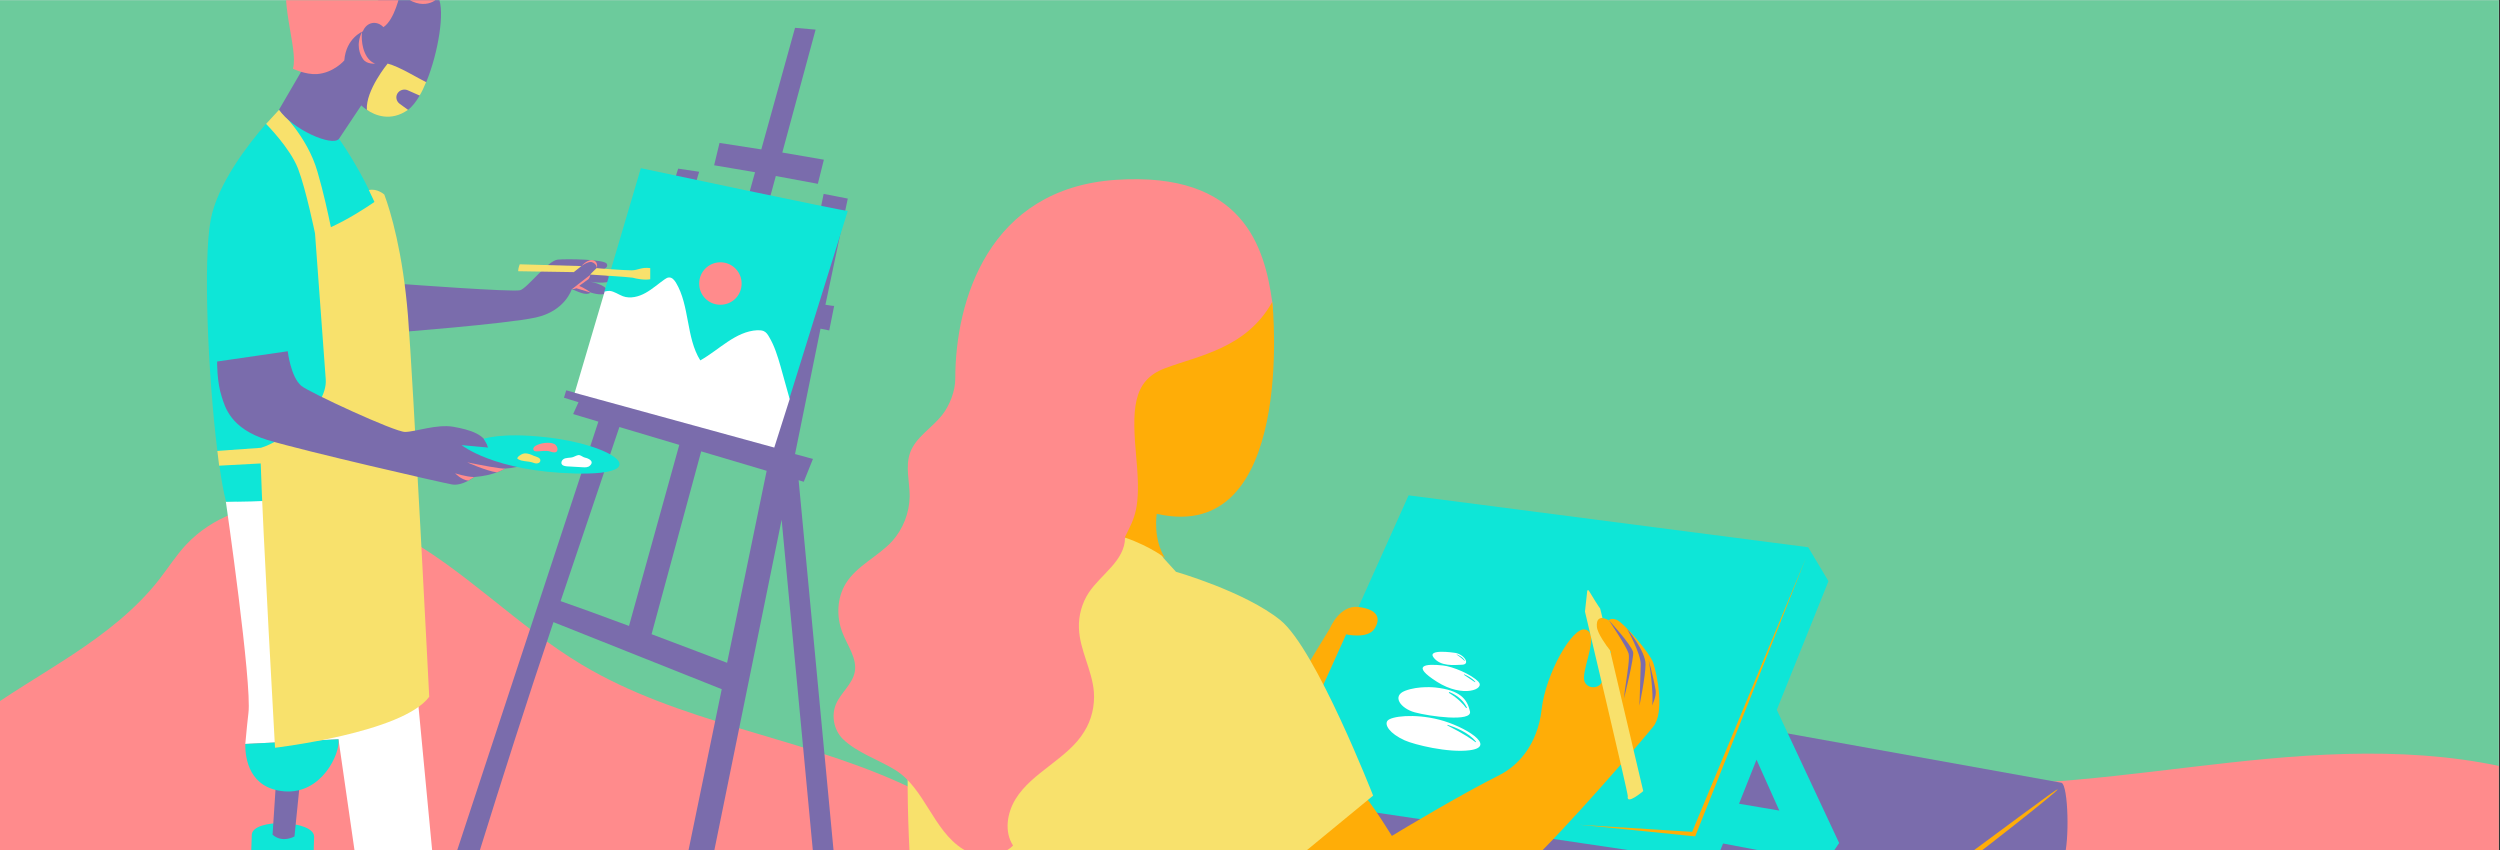 <svg xmlns="http://www.w3.org/2000/svg" xmlns:xlink="http://www.w3.org/1999/xlink" width="1470" zoomAndPan="magnify" viewBox="0 0 1102.5 375" height="500" preserveAspectRatio="xMidYMid meet" version="1.0"><rect x="0" y="0" width="1102.5" height="375" fill="#333333" stroke="none"/><defs><clipPath id="3696abcc10"><path d="M 0 0.086 L 1102 0.086 L 1102 374.914 L 0 374.914 Z M 0 0.086 " clip-rule="nonzero"/></clipPath><clipPath id="28046b102e"><path d="M 0 221 L 475 221 L 475 374.914 L 0 374.914 Z M 0 221 " clip-rule="nonzero"/></clipPath><clipPath id="dcee52a4ca"><path d="M -5.719 182.938 L 510.586 316.301 L 444 574.09 L -72.305 440.727 Z M -5.719 182.938 " clip-rule="nonzero"/></clipPath><clipPath id="d709519798"><path d="M -5.719 182.938 L 510.586 316.301 L 444 574.09 L -72.305 440.727 Z M -5.719 182.938 " clip-rule="nonzero"/></clipPath><clipPath id="62304ba5f1"><path d="M 117 12 L 374 12 L 374 374.914 L 117 374.914 Z M 117 12 " clip-rule="nonzero"/></clipPath><clipPath id="dd299d887b"><path d="M 109 363 L 139 363 L 139 374.914 L 109 374.914 Z M 109 363 " clip-rule="nonzero"/></clipPath><clipPath id="da43ca9d40"><path d="M 99 216 L 196 216 L 196 374.914 L 99 374.914 Z M 99 216 " clip-rule="nonzero"/></clipPath><clipPath id="52e9dbc78f"><path d="M 95 0.086 L 234 0.086 L 234 374.914 L 95 374.914 Z M 95 0.086 " clip-rule="nonzero"/></clipPath><clipPath id="1f9a50d4eb"><path d="M 118 0.086 L 328 0.086 L 328 212 L 118 212 Z M 118 0.086 " clip-rule="nonzero"/></clipPath><clipPath id="502699188a"><path d="M 131 0.086 L 287 0.086 L 287 205 L 131 205 Z M 131 0.086 " clip-rule="nonzero"/></clipPath><clipPath id="68ed490b43"><path d="M 590 332 L 1102 332 L 1102 374.914 L 590 374.914 Z M 590 332 " clip-rule="nonzero"/></clipPath><clipPath id="6bddeb722c"><path d="M 597.742 301.465 L 1196.676 337.215 L 1178.801 636.684 L 579.863 600.934 Z M 597.742 301.465 " clip-rule="nonzero"/></clipPath><clipPath id="53d1ac7e3e"><path d="M 1178.516 636.512 L 579.582 600.762 L 597.457 301.297 L 1196.391 337.047 Z M 1178.516 636.512 " clip-rule="nonzero"/></clipPath><clipPath id="4f9fb2bcbf"><path d="M 452 290 L 912 290 L 912 374.914 L 452 374.914 Z M 452 290 " clip-rule="nonzero"/></clipPath><clipPath id="c0e2171de5"><path d="M 561 218 L 812 218 L 812 374.914 L 561 374.914 Z M 561 218 " clip-rule="nonzero"/></clipPath><clipPath id="df027718a4"><path d="M 558 246 L 797 246 L 797 374.914 L 558 374.914 Z M 558 246 " clip-rule="nonzero"/></clipPath><clipPath id="3e64dafb00"><path d="M 390 226 L 725 226 L 725 374.914 L 390 374.914 Z M 390 226 " clip-rule="nonzero"/></clipPath><clipPath id="c032a9644f"><path d="M 367 79 L 562 79 L 562 374.914 L 367 374.914 Z M 367 79 " clip-rule="nonzero"/></clipPath><clipPath id="a4c7bb363f"><path d="M 496 133 L 908 133 L 908 374.914 L 496 374.914 Z M 496 133 " clip-rule="nonzero"/></clipPath><clipPath id="e7a44e7f33"><path d="M 611 315 L 653 315 L 653 332 L 611 332 Z M 611 315 " clip-rule="nonzero"/></clipPath><clipPath id="9662a020d9"><path d="M 619.898 281.84 L 669.371 294.227 L 658.629 337.152 L 609.152 324.766 Z M 619.898 281.84 " clip-rule="nonzero"/></clipPath><clipPath id="c87911d1ce"><path d="M 619.898 281.84 L 669.371 294.227 L 658.629 337.152 L 609.152 324.766 Z M 619.898 281.84 " clip-rule="nonzero"/></clipPath><clipPath id="962bfe3cee"><path d="M 616 303 L 649 303 L 649 317 L 616 317 Z M 616 303 " clip-rule="nonzero"/></clipPath><clipPath id="8bf1518f9b"><path d="M 619.898 281.84 L 669.371 294.227 L 658.629 337.152 L 609.152 324.766 Z M 619.898 281.84 " clip-rule="nonzero"/></clipPath><clipPath id="700c1e5b91"><path d="M 619.898 281.84 L 669.371 294.227 L 658.629 337.152 L 609.152 324.766 Z M 619.898 281.84 " clip-rule="nonzero"/></clipPath><clipPath id="34fee55701"><path d="M 627 293 L 653 293 L 653 305 L 627 305 Z M 627 293 " clip-rule="nonzero"/></clipPath><clipPath id="35098bc8ad"><path d="M 619.898 281.84 L 669.371 294.227 L 658.629 337.152 L 609.152 324.766 Z M 619.898 281.84 " clip-rule="nonzero"/></clipPath><clipPath id="1ac7fc7da8"><path d="M 619.898 281.84 L 669.371 294.227 L 658.629 337.152 L 609.152 324.766 Z M 619.898 281.84 " clip-rule="nonzero"/></clipPath><clipPath id="e985d646f5"><path d="M 631 287 L 647 287 L 647 294 L 631 294 Z M 631 287 " clip-rule="nonzero"/></clipPath><clipPath id="454639890f"><path d="M 619.898 281.84 L 669.371 294.227 L 658.629 337.152 L 609.152 324.766 Z M 619.898 281.84 " clip-rule="nonzero"/></clipPath><clipPath id="544b2578c7"><path d="M 619.898 281.84 L 669.371 294.227 L 658.629 337.152 L 609.152 324.766 Z M 619.898 281.84 " clip-rule="nonzero"/></clipPath></defs><g clip-path="url(#3696abcc10)"><path fill="#ffffff" d="M 0 0.086 L 1102.5 0.086 L 1102.5 375.086 L 0 375.086 Z M 0 0.086 " fill-opacity="1" fill-rule="nonzero"/><path fill="#6ccb9c" d="M 0 0.086 L 1102.5 0.086 L 1102.5 375.086 L 0 375.086 Z M 0 0.086 " fill-opacity="1" fill-rule="nonzero"/></g><g clip-path="url(#28046b102e)"><g clip-path="url(#dcee52a4ca)"><g clip-path="url(#d709519798)"><path fill="#ff8b8c" d="M 70.262 255.469 C 59.906 268.785 46.316 279.223 32.25 288.539 C 18.18 297.855 3.465 306.219 -10.109 316.242 C -23.68 326.266 -36.238 338.156 -44.434 352.895 C -52.633 367.633 -56.102 385.535 -51.18 401.672 C -48.566 410.238 -43.711 418.023 -37.715 424.68 C -31.719 431.34 -24.598 436.914 -17.094 441.812 C 16.832 463.957 57.93 472.188 98.234 476.32 C 138.543 480.457 179.387 480.98 218.949 489.723 C 265.926 500.105 310.523 521.953 358.512 525.355 C 382.504 527.055 407.293 523.859 428.625 512.777 C 439.293 507.238 448.996 499.758 456.711 490.547 C 464.426 481.336 470.121 470.383 472.777 458.668 C 475.52 446.578 474.988 433.824 471.789 421.84 C 468.586 409.859 462.762 398.637 455.238 388.766 C 440.195 369.023 418.73 354.965 396.055 344.844 C 350.703 324.602 299.27 318.648 256.645 293.168 C 227.941 276.008 204.582 250.723 175.078 234.977 C 160.328 227.102 143.926 221.711 127.203 221.828 C 110.484 221.945 93.434 228.012 82.043 240.234 C 77.664 244.934 74.207 250.398 70.262 255.469 Z M 70.262 255.469 " fill-opacity="1" fill-rule="nonzero"/></g></g></g><g clip-path="url(#62304ba5f1)"><path fill="#7a6cac" d="M 117.637 400.727 L 117.438 424.875 C 121.973 428.422 127.098 425.07 127.098 425.07 L 127.984 401.613 Z M 244.078 274.359 L 318.289 303.93 L 287.934 451.094 L 298.578 455.727 L 344.699 229.215 L 361.453 406.738 L 370.914 410.188 L 352.191 211.77 L 354.457 212.461 L 358.5 202.406 C 358.398 202.406 355.441 201.52 350.613 200.238 L 361.848 144.941 L 365.691 145.73 C 365.691 145.73 368.059 134 367.859 134.887 C 367.859 134.984 366.383 134.789 364.016 134.395 L 373.871 87.574 L 363.23 85.504 L 353.57 132.422 C 346.18 130.945 337.016 129.07 328.637 127.395 L 342.137 77.617 L 360.668 81.07 L 363.328 70.422 L 344.996 67.27 L 359.68 13.059 L 350.613 12.27 L 335.734 65.891 L 317.305 63.031 L 314.938 72.887 L 332.973 75.945 L 319.273 125.426 C 311.191 123.75 305.379 122.566 305.379 122.566 L 304.195 133.605 L 316.316 136.07 L 303.113 183.578 C 294.047 181.016 285.57 177.371 277.586 175.102 C 296.215 120.004 308.137 75.746 308.336 75.746 L 299.07 74.367 L 270.195 166.723 C 264.383 165.051 256.398 173.922 253.344 173.133 C 251.078 172.441 249.695 172.145 249.695 172.145 L 248.711 175.398 L 255.117 177.371 L 252.75 182.594 L 263.887 185.945 L 188.691 414.23 L 197.957 419.648 C 198.055 419.355 220.328 344.738 244.078 274.359 Z M 351.5 142.871 L 344.996 174.215 L 342.039 158.543 L 331.102 162.191 L 336.816 190.086 C 329.129 187.918 322.23 188.805 312.77 186.141 L 325.879 137.844 Z M 287.344 279.684 L 309.223 199.055 L 338.098 207.629 L 320.652 292.301 C 314.84 290.035 301.34 285.008 287.344 279.684 Z M 247.234 265.094 C 255.906 239.371 264.875 212.855 273.152 188.312 L 299.562 196.195 L 277.391 276.035 C 264.676 271.305 252.75 266.969 247.234 265.094 Z M 247.234 265.094 " fill-opacity="1" fill-rule="nonzero"/></g><g clip-path="url(#dd299d887b)"><path fill="#0ee6d7" d="M 138.531 369.086 C 138.727 361.594 111.23 360.707 111.035 368.199 C 110.836 375.688 109.652 409.891 109.652 409.891 C 109.652 409.891 122.664 419.551 137.148 410.777 Z M 138.531 369.086 " fill-opacity="1" fill-rule="nonzero"/></g><g clip-path="url(#da43ca9d40)"><path fill="#ffffff" d="M 149.273 326.012 L 163.562 425.07 C 173.812 427.535 195.098 422.605 195.098 422.605 L 175.488 216.105 L 99.602 221.234 C 99.602 221.234 111.23 301.762 109.555 314.477 C 109.258 316.844 108.766 321.672 108.176 328.082 Z M 149.273 326.012 " fill-opacity="1" fill-rule="nonzero"/></g><path fill="#7a6cac" d="M 121.777 343.949 L 120.199 368.098 C 124.535 371.941 129.855 368.887 129.855 368.887 L 132.223 345.527 Z M 178.441 125.324 C 178.441 125.324 226.145 128.875 229.395 127.988 C 232.648 127 241.516 114.977 245.953 114.484 C 250.484 114.09 266.352 114.387 267.535 116.258 C 268.719 118.129 265.367 119.512 262.605 119.41 C 262.605 119.41 269.504 121.875 270.098 123.059 C 270.688 124.242 265.859 125.227 260.438 124.242 C 260.438 124.242 267.336 125.621 267.633 128.086 C 267.93 130.551 263.297 129.957 260.438 128.973 C 258.566 130.746 254.23 128.281 252.16 127.496 C 252.16 127.496 249.301 137.152 236.293 140.012 C 223.285 142.871 173.219 146.715 173.219 146.715 Z M 178.441 125.324 " fill-opacity="1" fill-rule="nonzero"/><path fill="#0ee6d7" d="M 140.305 52.09 L 123.059 48.344 C 123.059 48.344 125.914 54.355 117.34 54.555 C 109.457 63.621 95.855 81.07 92.898 97.035 C 89.551 114.879 91.719 165.641 95.855 198.758 C 98.32 200.535 102.559 201.52 96.742 205.266 C 97.629 211.672 98.617 217.191 99.699 221.234 C 126.605 221.727 178.738 215.715 178.738 215.715 C 178.738 215.715 174.992 143.957 173.219 117.836 C 171.445 91.715 149.469 61.16 149.469 61.16 Z M 149.273 326.012 C 150.16 332.219 141.879 350.355 125.324 348.977 C 110.145 347.695 108.078 334.883 108.176 328.082 Z M 149.273 326.012 " fill-opacity="1" fill-rule="nonzero"/><path fill="#f8e16c" d="M 96.645 205.363 L 114.977 204.379 C 115.766 231.68 121.281 329.758 121.281 329.758 C 121.281 329.758 177.656 323.152 189.285 307.281 C 189.285 307.281 182.188 167.414 179.922 139.324 C 177.656 111.23 172.234 93.094 169.477 85.801 C 169.477 85.801 166.32 82.941 162.676 83.828 C 162.969 84.52 164.449 87.574 165.141 89.055 C 160.703 92.109 153.609 96.645 145.922 100.191 C 144.641 93.98 142.668 84.816 140.008 75.746 C 135.473 59.875 123.059 48.441 123.059 48.441 L 117.34 54.652 C 117.34 54.652 127.887 65.199 131.434 74.367 C 134.98 83.633 138.922 102.949 138.922 102.949 C 138.922 102.949 141.191 133.508 143.652 167.316 C 144.543 180.129 124.34 194.816 115.074 197.477 L 95.855 198.859 Z M 96.645 205.363 " fill-opacity="1" fill-rule="nonzero"/><g clip-path="url(#52e9dbc78f)"><path fill="#7a6cac" d="M 178.441 -8.824 L 168.094 -0.941 L 134.488 28.73 L 123.059 48.344 C 128.871 57.02 146.414 64.805 149.469 61.258 L 159.324 46.473 C 159.324 46.473 160.211 47.359 161.789 48.441 C 165.336 50.809 169.969 48.344 179.922 48.441 C 181.695 47.16 183.469 44.895 185.145 42.035 C 183.668 39.672 182.68 37.699 188.004 36.121 C 193.324 23.211 196.281 4.777 193.324 -1.039 Z M 126.898 154.895 C 126.898 154.895 128.18 166.23 132.91 170.176 C 136.164 172.934 174.207 190.578 178.641 190.48 C 183.074 190.48 192.637 186.93 199.926 188.211 C 207.219 189.492 214.512 191.664 215.203 197.379 L 233.73 203.59 C 233.73 203.59 229.984 206.25 222.691 206.645 C 222.691 206.645 218.355 209.602 209.094 210.391 C 209.094 210.391 203.871 214.43 199.336 213.645 C 194.805 212.855 134.293 198.957 117.934 194.027 C 101.574 189 99.207 179.34 97.828 175.102 C 95.562 168.301 95.758 159.43 95.758 159.43 Z M 171.645 449.715 C 171.543 446.855 166.52 442.023 161.395 442.125 C 161.395 442.125 171.348 440.055 171.645 449.715 Z M 171.645 449.715 " fill-opacity="1" fill-rule="nonzero"/></g><path fill="#0ee6d7" d="M 215.301 197.379 L 203.574 196.297 C 203.574 196.297 217.863 207.926 253.641 208.812 C 289.414 209.699 270.984 196 240.137 192.746 C 220.625 190.676 213.332 193.535 213.332 193.535 C 213.332 193.535 215.008 196.195 215.301 197.379 Z M 348.051 175.988 L 290.793 174.312 L 266.551 128.578 L 282.613 74.168 C 282.613 74.168 373.086 93.391 373.871 92.996 Z M 348.051 175.988 " fill-opacity="1" fill-rule="nonzero"/><path fill="#ffffff" d="M 257.977 201.816 C 257.09 201.617 256.398 200.93 255.609 200.73 C 254.625 200.535 253.738 201.223 252.852 201.52 C 252.16 201.816 251.273 201.816 250.484 201.914 C 249.695 202.012 248.906 202.109 248.316 202.602 C 247.727 203.098 247.332 203.984 247.727 204.672 C 248.121 205.461 249.203 205.559 249.992 205.66 C 252.258 205.758 254.625 205.953 256.891 206.055 C 258.074 206.152 259.355 206.152 260.145 205.363 C 262.312 203.391 259.453 202.109 257.977 201.816 Z M 341.449 197.379 L 253.441 173.23 L 266.648 128.578 C 267.336 128.383 268.027 128.281 268.816 128.281 C 270.887 128.48 272.66 129.859 274.73 130.648 C 277.98 131.832 281.727 130.848 284.684 129.172 C 287.738 127.496 290.301 125.129 293.156 123.156 C 293.75 122.762 294.34 122.367 295.031 122.367 C 296.41 122.27 297.395 123.551 298.086 124.637 C 304.195 134.789 302.52 148.883 308.828 158.938 C 317.203 154.207 324.398 146.125 333.957 145.633 C 334.945 145.633 335.93 145.633 336.816 146.023 C 337.902 146.52 338.59 147.504 339.184 148.59 C 341.547 152.531 342.926 157.066 344.207 161.5 C 345.59 166.332 346.871 171.16 348.25 175.988 Z M 341.449 197.379 " fill-opacity="1" fill-rule="nonzero"/><g clip-path="url(#1f9a50d4eb)"><path fill="#ff8b8c" d="M 260.34 121.188 L 252.258 127.496 C 252.258 127.496 253.441 127.496 254.133 127.102 C 255.609 127.594 260.637 129.07 260.637 129.07 C 260.637 129.07 257.48 126.805 255.414 126.113 C 256.004 125.621 256.695 125.129 257.285 124.734 C 257.977 124.242 258.664 123.648 259.453 123.156 C 260.043 122.664 260.34 121.188 260.34 121.188 Z M 256.398 117.344 C 256.398 117.344 259.453 113.695 262.113 114.977 C 263.887 115.863 263.199 118.23 263.199 118.23 C 263.199 118.23 263.199 116.258 260.93 115.566 C 259.355 115.172 256.398 117.344 256.398 117.344 Z M 222.793 206.645 C 222.793 206.645 220.523 207.828 219.145 208.32 C 214.219 207.629 206.039 203.887 206.039 203.887 C 211.656 205.066 221.117 206.844 222.793 206.645 Z M 206.531 211.969 C 203.277 211.574 200.715 208.715 200.715 208.715 C 200.715 208.715 205.445 210.293 209.191 210.391 C 209.094 210.293 207.32 211.574 206.531 211.969 Z M 161.789 24.984 C 163.266 27.25 165.238 28.137 165.633 28.039 C 165.633 28.039 161.789 28.531 160.113 26.066 C 158.734 24.098 156.859 19.859 159.621 14.043 C 159.719 14.043 158.734 20.055 161.789 24.984 Z M 128.082 -15.824 C 124.535 -16.219 118.918 -17.402 118.918 -17.402 C 118.918 -17.402 123.551 -19.57 129.07 -27.555 C 134.586 -35.535 142.965 -36.82 145.133 -32.383 C 176.473 -45 195.789 -10.5 193.227 -0.941 C 193.227 -0.941 186.918 6.254 176.473 -2.91 C 176.473 -2.91 174.105 8.719 169.082 11.973 C 166.223 8.918 161.688 9.605 160.016 13.844 C 160.016 13.844 152.621 16.703 151.836 26.66 C 151.836 26.66 147.105 32.18 139.711 32.672 C 134.688 32.969 129.168 30.305 129.168 30.305 C 131.828 21.535 121.875 -1.234 128.082 -15.824 Z M 236.195 196.59 C 238.164 195.406 242.207 194.719 244.473 195.801 C 245.262 196.195 245.953 197.281 245.852 198.266 C 245.656 200.141 243.586 199.449 242.402 199.055 C 240.531 198.562 238.66 199.055 236.688 199.055 C 236.195 199.055 235.703 199.055 235.406 198.66 C 235.109 198.363 235.109 197.773 235.309 197.477 C 235.504 197.082 235.801 196.789 236.195 196.59 Z M 317.699 115.668 C 322.824 115.668 327.059 119.805 327.059 125.031 C 327.059 130.254 322.922 134.395 317.699 134.395 C 312.473 134.395 308.336 130.254 308.336 125.031 C 308.336 119.805 312.574 115.668 317.699 115.668 Z M 317.699 115.668 " fill-opacity="1" fill-rule="nonzero"/></g><g clip-path="url(#502699188a)"><path fill="#f8e16c" d="M 253.047 120.004 L 256.398 117.344 L 229.199 116.555 C 229.199 116.555 228.508 118.23 228.508 119.609 Z M 278.473 119.215 C 281.43 119.215 282.711 117.734 286.754 118.23 L 286.754 123.156 C 284.09 123.648 280.348 122.863 279.066 122.469 C 277.785 122.172 260.242 121.086 260.242 121.086 C 260.242 121.086 262.805 118.426 263.102 118.23 C 263.102 118.328 275.516 119.215 278.473 119.215 Z M 145.133 -31.398 C 145.133 -27.16 140.008 -22.922 131.238 -17.105 C 141.387 -25.09 145.133 -32.383 145.133 -31.398 Z M 238.266 203.391 C 238.066 204.082 237.277 204.379 236.59 204.379 C 235.898 204.379 235.211 204.082 234.617 203.887 C 232.547 203.293 230.281 203.59 228.508 202.504 C 228.41 202.406 228.312 202.406 228.211 202.309 C 228.016 202.012 228.312 201.715 228.508 201.422 C 229.297 200.73 230.281 200.039 231.367 199.941 C 232.648 199.844 234.223 200.434 235.406 201.027 C 236.492 201.422 238.66 201.816 238.266 203.391 Z M 187.902 36.219 C 187.016 38.391 186.129 40.359 185.047 42.133 L 179.723 39.77 C 178.051 39.078 176.078 39.77 175.191 41.348 C 174.402 42.824 174.797 44.699 176.273 45.781 L 179.922 48.441 C 172.234 53.863 165.238 50.809 161.789 48.441 C 161.195 39.867 170.953 28.039 170.953 28.039 C 176.273 29.418 184.555 34.645 187.902 36.219 Z M 187.902 36.219 " fill-opacity="1" fill-rule="nonzero"/></g><g clip-path="url(#68ed490b43)"><g clip-path="url(#6bddeb722c)"><g clip-path="url(#53d1ac7e3e)"><path fill="#ff8b8c" d="M 1078.953 572.75 C 1087.516 555.785 1100.27 541.301 1113.793 527.957 C 1127.316 514.609 1141.762 502.18 1154.586 488.156 C 1167.41 474.137 1178.707 458.27 1184.578 440.199 C 1190.449 422.129 1190.414 401.582 1181.496 384.805 C 1176.762 375.898 1169.719 368.34 1161.66 362.273 C 1153.602 356.211 1144.535 351.586 1135.191 347.793 C 1092.945 330.648 1045.789 330.438 1000.387 334.586 C 954.984 338.738 909.766 346.996 864.188 345.887 C 810.07 344.57 756.105 330.062 702.383 336.688 C 675.52 340 648.836 348.898 627.668 365.766 C 617.086 374.199 607.988 384.57 601.457 396.426 C 594.926 408.277 591 421.625 590.598 435.152 C 590.18 449.117 593.52 463.102 599.641 475.66 C 605.762 488.219 614.617 499.367 625.055 508.652 C 645.93 527.227 672.672 538.133 699.895 544.414 C 754.348 556.984 812.426 552.441 864.996 571.395 C 900.398 584.156 931.652 607.062 967.633 618.094 C 985.621 623.605 1004.898 626.02 1023.336 622.27 C 1041.777 618.523 1059.297 608.125 1069.234 592.148 C 1073.059 586.004 1075.695 579.211 1078.953 572.75 Z M 1078.953 572.75 " fill-opacity="1" fill-rule="nonzero"/></g></g></g><g clip-path="url(#4f9fb2bcbf)"><path fill="#7a6cac" d="M 909.055 380.578 C 905.258 383.707 771.828 476.945 764.23 480.516 C 756.633 484.09 521.402 453.496 521.402 453.496 L 523.863 420.441 L 452.23 410.395 L 607 290.801 L 909.055 345.184 C 909.504 345.293 909.84 345.852 910.172 346.746 C 912.52 353.332 912.41 377.789 909.055 380.578 Z M 909.055 380.578 " fill-opacity="1" fill-rule="nonzero"/></g><g clip-path="url(#c0e2171de5)"><path fill="#0ee6d7" d="M 811.055 371.758 L 783.562 313.023 L 806.359 256.297 L 797.422 241.336 L 621.195 218.445 L 561.41 351.547 C 560.852 351.547 756.41 380.578 756.41 380.578 L 759.871 371.98 L 805.129 380.578 Z M 774.625 335.02 L 784.68 357.465 L 766.914 354.449 Z M 774.625 335.02 " fill-opacity="1" fill-rule="nonzero"/></g><g clip-path="url(#df027718a4)"><path fill="#ffad07" d="M 586.441 277.18 C 586.441 277.18 590.688 266.684 599.066 267.688 C 607.449 268.691 609.125 272.488 606.219 277.18 C 603.312 281.98 593.594 279.746 593.594 279.746 L 581.637 306.211 L 576.16 294.039 Z M 729.141 292.477 C 727.578 287.785 715.957 274.609 713.051 273.383 C 710.367 272.266 709.477 273.605 709.477 273.605 C 709.477 273.605 708.023 272.602 706.57 272.602 C 705.898 272.602 702.883 272.043 702.324 272.711 C 700.422 276.398 708.133 284.547 709.922 286.895 C 710.258 287.34 710.48 287.562 710.48 287.562 C 708.246 291.582 708.133 293.816 707.016 299.289 C 705.898 304.762 698.523 303.977 698.523 299.066 C 698.523 292.477 705.34 279.188 699.082 277.625 C 693.496 276.176 681.648 297.055 679.863 312.801 C 678.074 328.543 669.355 337.699 661.422 341.719 C 643.879 350.543 618.734 365.617 613.82 368.633 C 609.57 361.93 597.613 342.391 595.379 347.305 L 558.727 388.953 C 558.727 388.953 580.293 420.332 599.961 423.68 C 619.52 427.031 652.258 401.461 673.715 381.359 C 690.812 365.281 724.113 326.645 729.031 320.504 C 734.281 314.25 730.707 297.168 729.141 292.477 Z M 696.176 363.719 C 696.625 363.605 747.582 368.855 747.582 368.855 C 747.582 368.855 796.414 246.137 796.414 246.137 C 796.414 246.137 746.238 366.844 746.238 366.844 Z M 696.176 363.719 " fill-opacity="1" fill-rule="nonzero"/></g><path fill="#7a6cac" d="M 716.18 308 C 716.293 306.324 716.625 303.754 717.074 300.965 C 717.742 296.387 718.75 290.02 718.191 288.121 C 717.297 285.105 709.477 273.496 709.477 273.496 C 709.477 273.496 719.195 283.992 720.203 287.562 C 720.762 289.684 716.18 308 716.18 308 Z M 725.68 293.035 C 725.789 287.117 717.52 277.289 717.52 277.289 C 717.52 277.289 723.668 288.234 723.555 293.035 C 723.441 298.285 722.996 311.012 722.996 311.234 C 722.996 311.125 725.68 298.285 725.68 293.035 Z M 730.148 304.426 C 729.031 297.949 726.797 290.133 726.797 290.133 C 727.355 291.359 729.367 305.988 728.582 311.125 C 728.473 311.125 730.594 307.215 730.148 304.426 Z M 730.148 304.426 " fill-opacity="1" fill-rule="nonzero"/><g clip-path="url(#3e64dafb00)"><path fill="#f8e16c" d="M 400.27 440.879 C 404.516 430.156 403.621 411.285 403.062 403.918 C 402.949 402.91 402.84 401.906 402.84 400.902 C 400.156 369.746 398.48 325.641 403.508 297.836 C 411.555 253.172 426.863 240.777 426.863 240.777 C 426.863 240.777 476.926 224.699 478.156 226.598 C 479.387 228.492 506.988 234.746 513.133 246.137 L 518.609 252.168 C 518.609 252.168 549.004 260.875 564.648 273.496 C 580.293 286.113 605.551 350.875 605.551 350.875 L 554.258 393.086 L 546.883 385.828 C 548.109 392.191 541.965 413.855 537.605 426.809 C 536.711 429.266 544.758 447.91 547.664 469.574 C 542.188 482.75 516.375 493.805 500.84 495.48 C 452.23 500.84 409.992 487.551 390.77 474.598 C 392.668 463.098 394.793 455.504 400.27 440.879 Z M 710.035 286.781 C 708.469 284.883 704.445 279.301 704.223 276.398 C 704 273.27 705.117 272.602 706.68 272.488 C 706.012 269.922 705.676 268.359 705.676 268.359 C 705.453 268.246 701.875 262.551 700.648 260.43 C 700.422 260.207 700.086 260.207 699.977 260.543 L 698.969 269.699 C 698.969 269.699 718.078 350.207 717.855 351.102 C 717.074 355.344 724.672 348.867 724.672 348.867 C 724.672 348.867 715.621 310.453 710.035 286.781 Z M 710.035 286.781 " fill-opacity="1" fill-rule="nonzero"/></g><g clip-path="url(#c032a9644f)"><path fill="#ff8b8c" d="M 424.629 374.438 C 418.035 370.305 413.789 363.496 409.656 356.906 C 405.52 350.32 401.273 343.508 394.68 339.488 C 387.418 335.02 377.809 331.895 371.66 325.863 C 367.75 321.957 366.52 315.703 368.645 310.566 C 370.766 305.543 375.797 301.855 376.914 296.496 C 378.141 290.469 373.785 284.883 371.551 279.078 C 368.754 272.043 369.09 263.668 373 257.305 C 377.918 249.375 387.195 245.465 393.453 238.656 C 398.258 233.297 401.051 226.148 401.164 218.891 C 401.164 212.414 399.152 205.715 401.387 199.574 C 403.844 192.762 410.996 188.742 415.465 183.047 C 418.82 178.805 421.277 172.438 421.277 166.969 C 421.277 132.797 435.805 83.109 492.125 79.312 C 548.445 75.516 557.723 109.238 561.074 133.246 C 564.871 160.938 538.055 183.828 519.949 205.156 C 516.039 209.734 512.016 214.426 509.668 220.008 C 507.098 226.148 505.98 233.742 500.281 237.094 C 499.723 237.426 496.594 237.539 496.148 237.094 C 496.148 242.117 493.465 246.25 490.113 250.047 C 486.762 253.84 482.961 257.191 480.168 261.324 C 477.152 265.902 475.586 271.484 475.809 277.066 C 476.145 286.672 481.621 295.492 482.402 305.094 C 482.852 311.234 481.398 317.488 478.156 322.625 C 474.469 328.766 468.547 333.234 462.957 337.59 C 457.371 341.945 451.449 346.41 447.762 352.551 C 444.074 358.691 442.844 366.844 446.754 372.875 C 441.391 378.348 431.223 378.57 424.629 374.438 Z M 424.629 374.438 " fill-opacity="1" fill-rule="nonzero"/></g><g clip-path="url(#a4c7bb363f)"><path fill="#ffad07" d="M 611.809 544.164 C 611.809 544.164 669.133 509.215 706.012 480.742 C 706.012 480.742 658.293 528.754 611.809 544.164 Z M 561.074 133.133 C 549.676 153.68 528.555 156.805 513.805 162.391 C 499.164 167.859 499.164 180.703 501.176 202.699 C 503.188 224.699 500.281 228.27 496.035 236.98 C 508.328 241.445 513.805 246.137 513.805 246.137 C 508.328 237.648 510.117 226.598 510.117 226.598 C 571.355 240.555 561.41 135.145 561.074 133.133 Z M 907.379 348.195 C 909.055 345.184 797.195 432.391 760.766 448.246 C 760.766 448.246 709.363 444.449 658.293 439.535 C 598.734 433.844 538.391 427.254 542.969 430.27 C 546.211 432.391 726.012 451.262 755.852 453.273 C 757.414 459.523 761.883 474.824 763.562 474.824 C 765.238 474.824 762.668 459.078 761.551 453.047 C 785.238 445.566 905.816 350.988 907.379 348.195 Z M 907.379 348.195 " fill-opacity="1" fill-rule="nonzero"/></g><g clip-path="url(#e7a44e7f33)"><g clip-path="url(#9662a020d9)"><g clip-path="url(#c87911d1ce)"><path fill="#ffffff" d="M 650.684 327.281 C 649.211 326.133 645.609 323.609 638.355 319.953 C 638.199 319.875 638.297 319.613 638.461 319.668 C 641.473 320.633 647.754 323.031 650.879 327.055 C 650.984 327.188 650.816 327.387 650.684 327.281 Z M 634.684 317.379 C 623.656 314.57 613.473 315.867 611.891 317.84 C 610.465 319.617 612.727 323.43 619.422 326.473 C 623.695 328.41 638.688 332.094 648.113 330.867 C 660.594 329.242 645.715 320.188 634.684 317.379 " fill-opacity="1" fill-rule="nonzero"/></g></g></g><g clip-path="url(#962bfe3cee)"><g clip-path="url(#8bf1518f9b)"><g clip-path="url(#700c1e5b91)"><path fill="#ffffff" d="M 646.531 312.195 C 645.32 310.551 643.004 308 639.055 305.609 C 638.844 305.48 639.004 305.117 639.23 305.211 C 641.488 306.133 644.973 308.105 646.863 311.938 C 646.973 312.164 646.68 312.398 646.531 312.195 Z M 648.262 313.73 C 647.035 308.344 644.016 304.383 632.953 303.176 C 632.953 303.176 625.586 302.355 619.641 304.641 C 613.699 306.926 617.602 312.395 623.887 314.137 C 630.168 315.879 649.363 318.551 648.262 313.73 " fill-opacity="1" fill-rule="nonzero"/></g></g></g><g clip-path="url(#34fee55701)"><g clip-path="url(#35098bc8ad)"><g clip-path="url(#1ac7fc7da8)"><path fill="#ffffff" d="M 650.402 300.812 C 649.355 300.09 647.332 298.699 645.664 297.629 C 645.535 297.543 645.641 297.344 645.781 297.406 C 647.07 297.949 649.145 299.008 650.57 300.621 C 650.672 300.734 650.527 300.895 650.402 300.812 Z M 651.957 300.609 C 648.734 297.297 640.707 293.953 636.348 293.473 C 628.473 292.613 622.195 293.344 633.684 300.656 C 645.176 307.969 655.184 303.918 651.957 300.609 " fill-opacity="1" fill-rule="nonzero"/></g></g></g><g clip-path="url(#e985d646f5)"><g clip-path="url(#454639890f)"><g clip-path="url(#544b2578c7)"><path fill="#ffffff" d="M 645.91 291.469 C 645.465 291.035 644.316 289.992 642.406 288.695 C 642.344 288.652 642.391 288.559 642.461 288.586 C 643.395 288.98 645.324 289.938 646.008 291.398 C 646.035 291.461 645.957 291.516 645.91 291.469 Z M 641.301 287.859 C 641.301 287.859 629.184 286.02 632.227 289.98 C 635.266 293.938 641.043 293.309 644.852 293.141 C 648.664 292.973 645.512 288.262 641.301 287.859 " fill-opacity="1" fill-rule="nonzero"/></g></g></g></svg>